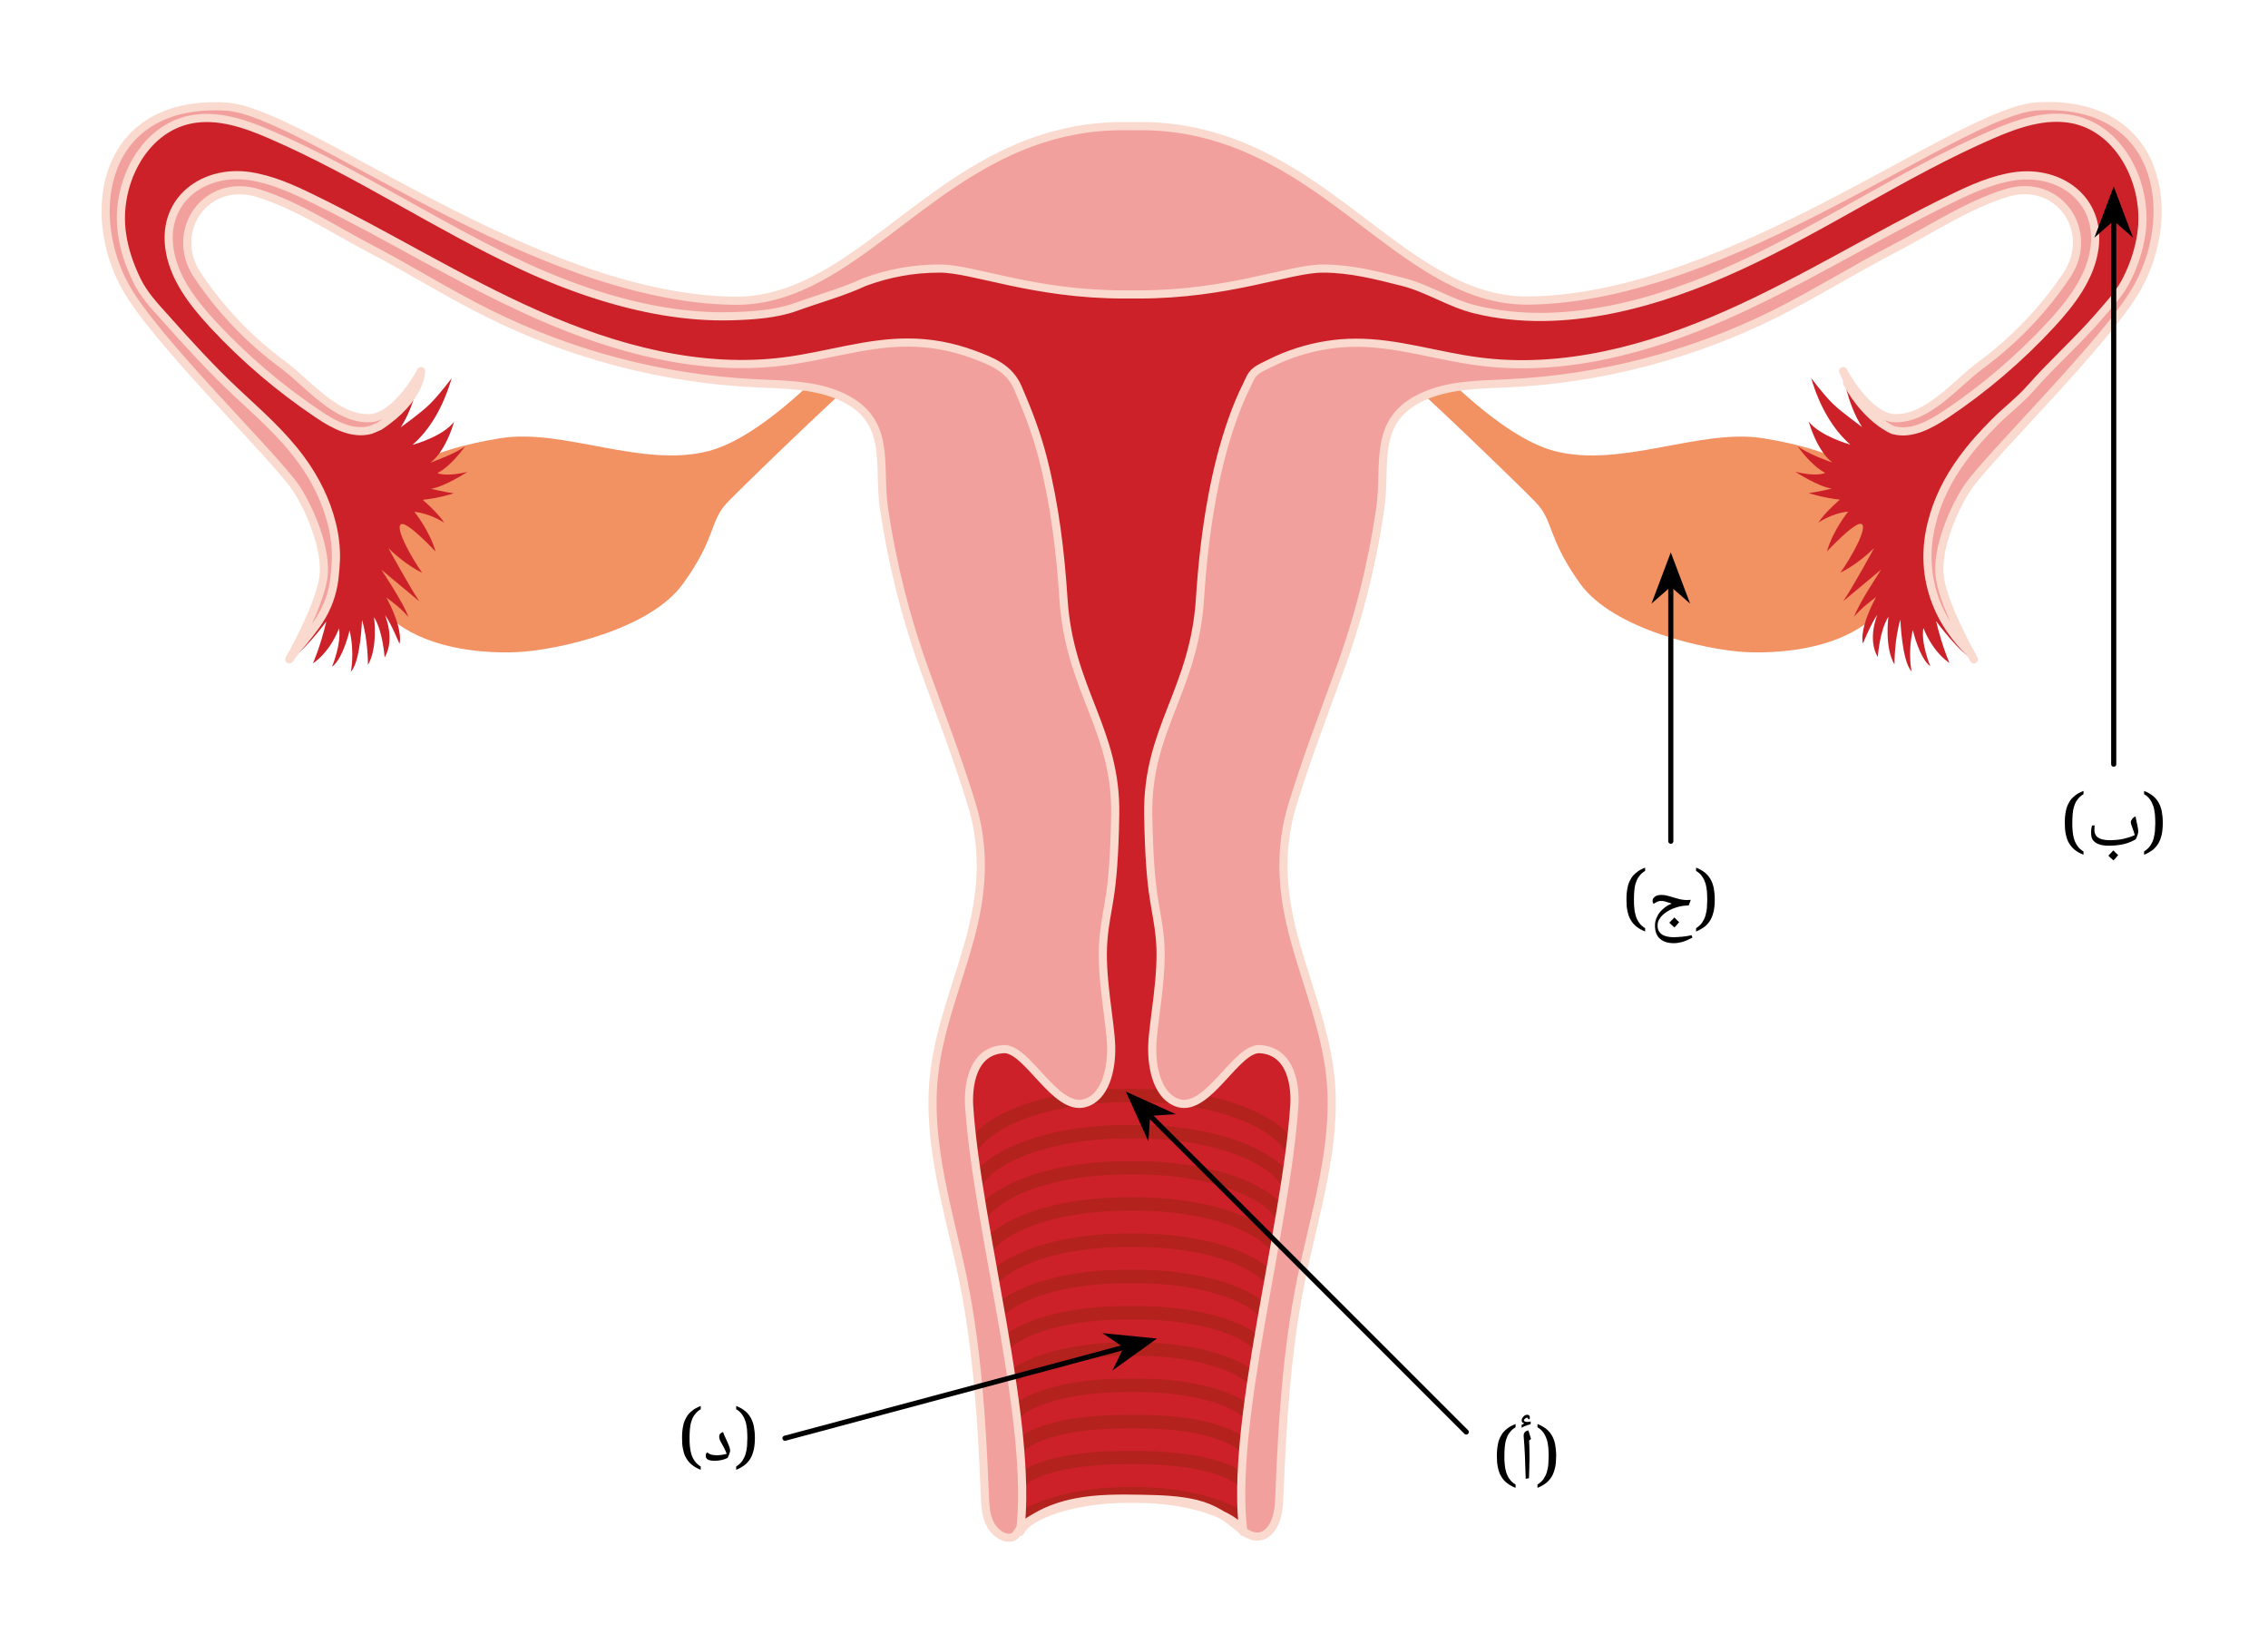 <svg width="469.093" height="339.973" viewBox="0 0 351.82 254.98" class="displayed_equation" xmlns="http://www.w3.org/2000/svg">
  <defs>
    <clipPath id="svg342142741623tikz_00004a">
      <path d="M 25 26 L 326 26 L 326 239.242 L 25 239.242 Z M 25 26" />
    </clipPath>
    <clipPath id="svg342142741623tikz_00004b">
      <path d="M 15.734 15.738 L 335.344 15.738 L 335.344 103 L 15.734 103 Z M 15.734 15.738" />
    </clipPath>
  </defs>
  <path d="M216.672 50.316C216.672 50.316 230.641 67.191 241.07 69.941 251.496 72.691 263.664 66.402 273.527 67.98 283.387 69.594 296.914 73.609 295.078 87.133 293.246 100.66 276.621 101.48 270.648 101.137 264.676 100.785 250.234 97.688 245.082 90.484 239.934 83.246 241.07 80.848 238.195 77.875 235.508 75.094 218.695 58.848 216.355 57.27zM134.723 57.27C132.387 58.848 115.57 75.094 112.887 77.875 110.008 80.848 111.18 83.277 105.996 90.484 100.844 97.723 86.371 100.82 80.43 101.137 74.457 101.48 57.832 100.66 56 87.133 54.164 73.609 67.691 69.594 77.555 67.98 87.414 66.371 99.582 72.691 110.008 69.941 120.438 67.191 134.406 50.316 134.406 50.316zM134.723 57.27" fill="#f29161" />
  <path d="M 64.941 58.312 C 63.836 60.492 62.637 62.703 60.898 64.441 C 59.16 66.184 56.758 67.414 54.324 67.223 L 52.617 89.41 C 52.078 91.875 50.941 94.148 49.551 96.234 C 48.258 98.133 46.77 99.871 45.254 101.609 C 46.328 99.617 49.457 93.707 50.121 89.852 C 50.91 85.176 47.75 78.379 45.824 75.566 C 42.379 70.574 23.984 52.719 19.465 44.5 C 13.082 32.996 15.832 15.426 35.047 16.5 C 47.055 17.195 82.641 46.207 113.863 46.617 C 118.668 46.68 122.969 45.227 127.141 42.984 C 140.887 35.559 152.992 19.312 174.605 19.566 L 174.797 19.566 C 175.051 19.566 175.305 19.566 175.523 19.566 C 175.746 19.566 175.996 19.566 176.25 19.566 L 176.441 19.566 C 198.09 19.312 210.16 35.559 223.941 42.984 C 228.113 45.262 232.441 46.68 237.215 46.617 C 268.438 46.207 304.023 17.164 316.035 16.5 C 335.246 15.426 337.996 32.965 331.613 44.5 C 327.062 52.719 308.703 70.574 305.258 75.566 C 303.328 78.379 300.168 85.176 300.957 89.852 C 301.59 93.582 304.562 99.301 305.73 101.418 C 304.277 99.742 302.824 98.035 301.59 96.203 C 300.199 94.117 299.062 91.844 298.523 89.379 L 296.785 67.191 C 294.32 67.352 291.953 66.117 290.215 64.379 C 288.477 62.641 287.309 60.461 286.199 58.281 L 286.262 58.246 C 287.777 60.84 290.75 64.664 293.754 64.789 C 298.969 65.043 303.391 59.355 307.281 56.512 C 312.461 52.688 316.98 47.945 320.555 42.605 C 325.07 35.809 319.258 27.34 311.105 29.898 C 305.004 31.797 299.441 35.559 293.816 38.465 C 287.559 41.719 281.586 45.449 275.266 48.609 C 262.434 54.992 248.273 58.691 233.961 59.387 C 229.344 59.609 224.539 59.574 220.398 61.566 C 212.723 65.234 214.996 72.059 214.02 78.789 C 212.754 87.355 210.668 95.793 207.695 103.914 C 205.168 110.867 202.547 117.664 200.395 124.742 C 198.215 131.855 198.785 138.68 200.742 145.789 C 202.703 152.902 205.578 159.855 206.305 167.219 C 207.316 177.742 203.84 188.141 201.723 198.504 C 199.512 209.441 198.816 220.66 198.375 231.816 C 198.309 233.457 198.215 235.133 197.426 236.555 C 196.32 238.516 193.98 239.242 192.812 237.125 C 191.516 234.816 189.746 233.332 187.152 232.383 C 184.785 231.531 182.254 231.277 179.758 231.152 C 174.387 230.867 168.762 231.184 163.703 233.176 C 161.777 233.934 159.691 234.816 158.426 236.621 C 157.797 237.535 157.797 238.422 156.434 238.484 C 155.297 238.547 154.129 237.504 153.59 236.586 C 152.77 235.164 152.703 233.492 152.645 231.848 C 152.199 220.691 151.504 209.504 149.293 198.535 C 147.176 188.172 143.699 177.805 144.711 167.25 C 145.438 159.887 148.312 152.934 150.273 145.824 C 152.23 138.711 152.801 131.887 150.621 124.773 C 148.473 117.727 145.848 110.898 143.32 103.949 C 140.379 95.824 138.266 87.387 137 78.824 C 136.02 72.09 138.297 65.266 130.613 61.598 C 126.441 59.609 121.672 59.641 117.059 59.418 C 102.742 58.691 88.582 55.027 75.75 48.641 C 69.43 45.512 63.457 41.75 57.199 38.496 C 51.574 35.559 45.98 31.828 39.914 29.934 C 31.758 27.402 25.945 35.84 30.465 42.637 C 34.035 48.008 38.555 52.719 43.738 56.543 C 47.625 59.418 52.047 65.105 57.262 64.82 C 60.266 64.664 63.27 60.809 64.785 58.215 Z M 64.941 58.312" fill="#f2a09d" />
  <path d="M291.824 88.336L285.945 93.234C287.398 91.086 290.625 85.207 290.719 85.016 288.098 87.578 285.664 88.746 285.504 88.809 287.273 86.281 289.738 81.855 288.789 81.289 287.875 80.719 283.418 85.523 283.418 85.523 284.305 82.266 286.703 79.359 286.703 79.359 284.176 79.582 282.059 81.066 282.059 81.066 283.133 79.422 285.41 77.496 285.41 77.496 282.883 77.242 280.574 76.484 280.574 76.484 281.902 76.324 284.145 75.789 284.145 75.789 281.934 75.441 278.488 73.164 278.488 73.164 281.84 74.02 283.133 73.355 283.133 73.355 280.891 72.156 278.961 69.371 278.836 69.184 280.258 70.352 284.02 71.68 284.238 71.742 283.703 71.332 283.23 70.797 282.816 70.227 281.363 68.203 280.637 65.578 280.574 65.391 282.344 67.637 286.738 68.867 287.02 68.961 284.367 66.621 282.25 63.086 280.953 58.629 280.953 58.629 282.883 61.25 284.398 62.703 285.602 63.871 288.664 66.086 288.855 66.242 286.516 62.672 285.789 57.52 285.789 57.52 285.914 57.773 286.043 58.027 286.199 58.281L286.137 58.312C287.242 60.492 288.41 62.703 290.148 64.41 291.887 66.148 294.289 67.383 296.723 67.223L298.465 89.41C299 91.875 300.137 94.148 301.527 96.234 302.762 98.07 304.215 99.773 305.668 101.449 305.953 101.988 306.141 102.273 306.141 102.273 304.09 101.449 300.328 96.332 300.328 96.332 301.34 100.504 302.414 102.84 302.414 102.84 299.602 100.914 298.367 97.406 298.367 97.406 297.957 99.711 299.348 103.156 299.441 103.348 297.734 102.113 296.723 97.723 296.723 97.723 295.902 101.293 296.535 104.137 296.535 104.137 295.016 102.59 294.797 96.109 294.797 96.109 293.848 99.176 293.879 103.062 293.879 103.062 292.332 100.469 292.898 95.922 292.934 95.668 291.539 97.879 291.289 101.926 291.289 101.926 289.645 99.113 291.16 95.539 291.227 95.352 290.371 96.457 288.98 99.809 288.98 99.809 288.789 98.984 288.949 97.941 289.234 96.867 289.836 94.719 291.035 92.602 291.035 92.602 288.539 94.434 287.715 95.539 287.621 95.668 288.285 93.645 291.73 88.492 291.824 88.336zM65.227 57.555C65.227 57.555 64.5 62.734 62.16 66.277 62.352 66.148 65.418 63.938 66.617 62.734 68.133 61.25 70.062 58.66 70.062 58.66 68.766 63.113 66.68 66.656 63.996 68.992 64.281 68.93 68.672 67.699 70.441 65.422 70.379 65.613 69.652 68.234 68.199 70.258 67.789 70.828 67.312 71.363 66.742 71.773 66.965 71.68 70.727 70.352 72.148 69.215 72.023 69.371 70.125 72.184 67.852 73.387 67.852 73.387 69.145 74.02 72.496 73.195 72.496 73.195 69.051 75.473 66.84 75.82 66.84 75.82 69.082 76.355 70.41 76.516 70.41 76.516 68.102 77.273 65.574 77.527 65.574 77.527 67.852 79.453 68.926 81.098 68.926 81.098 66.809 79.645 64.281 79.391 64.281 79.391 66.648 82.301 67.566 85.555 67.566 85.555 63.109 80.75 62.195 81.316 61.277 81.887 63.711 86.312 65.48 88.84 65.32 88.777 62.891 87.609 60.266 85.047 60.359 85.238 63.586 91.117 65.039 93.266L59.16 88.367C59.254 88.523 62.699 93.676 63.363 95.73 63.27 95.605 62.445 94.496 59.918 92.664 59.918 92.664 61.117 94.781 61.719 96.93 62.004 97.977 62.16 99.051 61.973 99.871 61.973 99.871 60.582 96.52 59.727 95.414 59.793 95.605 61.309 99.176 59.664 101.988 59.664 101.988 59.414 97.941 58.023 95.73 58.051 95.984 58.621 100.535 57.074 103.125 57.074 103.125 57.105 99.238 56.156 96.172 56.156 96.172 55.938 102.652 54.418 104.199 54.418 104.199 55.051 101.355 54.23 97.785 54.23 97.785 53.219 102.176 51.512 103.41 51.574 103.223 52.996 99.773 52.586 97.469 52.586 97.469 51.355 100.977 48.539 102.902 48.539 102.902 49.613 100.566 50.625 96.395 50.625 96.395 46.867 101.48 44.812 102.336 44.812 102.336 44.938 102.082 45.191 101.672 46.707 99.934 48.191 98.195 49.488 96.301 50.879 94.215 52.016 91.938 52.555 89.473L54.262 67.285C56.727 67.445 59.098 66.211 60.836 64.477 62.574 62.734 63.773 60.555 64.879 58.344L64.785 58.281C64.973 57.996 65.102 57.773 65.227 57.555zM65.227 57.555" fill="#cc2128" />
  <path d="M 332.152 36.285 C 331.805 38.684 331.047 41.023 329.973 43.203 C 328.895 45.387 327.223 47.188 325.641 49.051 C 322.262 52.973 318.371 56.414 314.961 60.27 C 313.316 62.137 311.262 63.684 309.492 65.453 C 307.66 67.285 305.922 69.184 304.402 71.27 C 302.191 74.27 300.484 77.684 299.602 81.289 C 299.156 83.059 298.938 84.891 298.969 86.723 C 299 88.715 299.285 90.609 299.602 92.602 C 299.633 92.887 299.633 93.266 299.379 93.391 C 299.062 93.551 298.746 93.141 298.59 92.824 C 298.145 91.781 297.672 90.703 297.23 89.664 C 296.785 90.703 296.027 91.59 295.051 92.191 C 294.984 90.012 294.953 87.797 294.891 85.617 C 294.574 85.871 294.227 86.09 293.848 86.188 C 293.469 86.281 292.996 86.152 292.805 85.809 C 292.648 85.523 292.711 85.176 292.742 84.859 C 292.898 83.941 293.059 83.059 293.215 82.141 C 293.281 81.855 293.312 81.508 293.059 81.316 C 292.742 81.066 292.27 81.383 291.984 81.668 C 291.699 81.949 291.227 82.266 290.91 81.984 C 291.066 81.254 291.191 80.527 291.258 79.77 C 291.289 79.453 291.289 79.141 291.098 78.887 C 290.75 78.508 290.117 78.695 289.711 79.012 C 289.297 79.297 288.789 79.676 288.316 79.52 C 288.602 78.445 288.855 77.367 289.141 76.293 C 288.285 76.262 287.465 76.199 286.609 76.137 C 286.359 76.105 286.043 76.074 285.883 75.883 C 285.633 75.566 285.852 75.094 286.199 74.902 C 286.547 74.715 286.957 74.715 287.371 74.684 C 287.777 74.617 288.191 74.461 288.383 74.113 C 288.633 73.547 288.062 72.945 287.527 72.598 C 286.988 72.246 286.359 71.742 286.516 71.145 C 287.777 71.207 289.043 71.109 290.309 70.891 C 290.562 70.859 290.879 70.766 291.004 70.512 C 291.191 70.16 290.848 69.723 290.465 69.562 C 290.09 69.406 289.676 69.438 289.297 69.246 C 288.918 69.09 288.664 68.582 288.949 68.266 C 289.105 68.078 289.391 68.078 289.645 68.078 L 294.07 68.234 C 293.562 67.949 293.312 67.285 293.531 66.75 C 296.344 67.508 299.223 65.961 301.652 64.316 C 307.598 60.336 313.094 55.656 317.961 50.41 C 321.188 46.934 324.188 43.016 324.82 38.402 C 325.832 30.848 319.383 26.297 312.398 27.309 C 308.984 27.816 305.793 29.234 302.695 30.754 C 290.879 36.504 279.656 43.555 267.617 48.863 C 255.574 54.172 242.336 57.742 229.312 56.035 C 222.898 55.184 216.641 53.098 210.191 53.129 C 207.16 53.129 204.125 53.637 201.25 54.551 C 199.797 55.027 198.375 55.594 196.98 56.289 C 196.191 56.699 195.34 57.016 194.645 57.586 C 193.918 58.184 193.727 58.91 193.316 59.734 C 192.465 61.441 191.734 63.18 191.105 64.98 C 189.746 68.773 188.766 72.723 188.008 76.672 C 186.996 82.016 186.43 87.418 186.047 92.824 C 185.133 107.047 177.801 113.02 178.02 126.324 C 178.242 139.629 179.379 140.262 179.852 145.758 C 180.328 151.258 178.777 158.305 178.652 162.098 C 178.59 164.531 179 167.188 180.137 168.988 C 180.77 169.969 181.625 170.727 182.73 171.043 C 184.09 171.422 185.383 170.852 186.68 169.84 C 189.809 167.406 192.746 162.508 195.34 162.668 C 200.395 162.953 200.84 168.734 200.68 171.453 C 200.586 173 200.43 174.613 200.238 176.289 C 200.113 177.332 199.984 178.406 199.828 179.48 C 199.73 180.145 199.637 180.84 199.543 181.535 C 199.383 182.512 199.258 183.523 199.07 184.535 C 198.973 185.23 198.848 185.957 198.723 186.688 C 198.562 187.633 198.406 188.551 198.246 189.496 C 198.121 190.258 197.992 191.016 197.836 191.773 C 197.676 192.66 197.52 193.543 197.363 194.43 C 197.203 195.25 197.078 196.039 196.918 196.863 C 196.762 197.715 196.602 198.535 196.477 199.391 C 196.32 200.242 196.16 201.098 196.004 201.98 C 195.844 202.805 195.719 203.594 195.562 204.414 C 195.402 205.301 195.246 206.219 195.086 207.102 C 194.961 207.922 194.836 208.711 194.676 209.504 C 194.516 210.516 194.359 211.496 194.199 212.508 C 194.074 213.297 193.949 214.086 193.855 214.875 C 193.727 215.824 193.602 216.773 193.477 217.719 C 193.379 218.543 193.254 219.363 193.16 220.188 C 193.062 221.102 192.938 222.02 192.875 222.934 C 192.781 223.789 192.715 224.609 192.652 225.461 C 192.59 226.41 192.527 227.328 192.496 228.246 C 192.465 229.129 192.434 230.016 192.402 230.867 C 192.402 232.066 192.402 233.207 192.465 234.312 C 192.496 235.262 192.59 236.176 192.684 237.062 C 192.715 237.219 192.715 237.41 192.746 237.566 C 192.496 237.094 192.086 236.621 191.484 236.176 C 188.828 234.188 182.855 232.73 176.156 232.73 C 175.902 232.73 175.684 232.73 175.43 232.73 C 175.176 232.73 174.953 232.73 174.703 232.73 C 168.004 232.73 162.027 234.188 159.375 236.176 C 158.773 236.621 158.363 237.094 158.109 237.566 C 158.141 237.41 158.141 237.25 158.172 237.062 C 158.27 236.176 158.332 235.262 158.395 234.312 C 158.457 233.207 158.457 232.035 158.457 230.867 C 158.457 230.016 158.426 229.129 158.363 228.246 C 158.332 227.328 158.27 226.41 158.207 225.461 C 158.141 224.641 158.078 223.789 157.984 222.934 C 157.891 222.051 157.797 221.133 157.699 220.188 C 157.605 219.363 157.512 218.543 157.383 217.719 C 157.258 216.773 157.129 215.824 157.004 214.875 C 156.879 214.086 156.781 213.297 156.656 212.508 C 156.5 211.527 156.34 210.516 156.184 209.504 C 156.055 208.711 155.93 207.891 155.773 207.102 C 155.613 206.219 155.453 205.301 155.297 204.414 C 155.141 203.594 155.012 202.805 154.855 201.98 C 154.695 201.129 154.539 200.273 154.383 199.391 C 154.223 198.535 154.066 197.715 153.938 196.863 C 153.781 196.039 153.652 195.25 153.496 194.43 C 153.34 193.543 153.18 192.66 153.023 191.773 C 152.895 191.016 152.738 190.258 152.613 189.496 C 152.453 188.551 152.297 187.602 152.137 186.688 C 152.012 185.957 151.914 185.262 151.789 184.566 C 151.633 183.559 151.473 182.547 151.316 181.566 C 151.223 180.871 151.125 180.176 151.031 179.512 C 150.871 178.406 150.746 177.363 150.621 176.32 C 150.43 174.645 150.273 173.035 150.18 171.484 C 149.988 168.766 150.461 163.016 155.52 162.699 C 158.109 162.539 161.051 167.469 164.18 169.871 C 165.473 170.883 166.801 171.453 168.129 171.074 C 169.234 170.758 170.09 170 170.719 169.02 C 171.855 167.219 172.301 164.562 172.203 162.129 C 172.078 158.336 170.531 151.289 171.004 145.789 C 171.477 140.289 172.617 139.66 172.84 126.355 C 173.059 113.051 165.727 107.074 164.809 92.855 C 164.336 85.586 163.453 78.254 161.648 71.176 C 160.672 67.352 159.312 63.746 157.73 60.113 C 156.402 57.047 153.688 56.004 150.715 54.898 C 147.523 53.73 144.141 53.129 140.73 53.098 C 134.281 53.066 127.992 55.152 121.609 56.004 C 108.555 57.711 95.344 54.141 83.305 48.832 C 71.266 43.52 60.074 36.504 48.223 30.723 C 45.129 29.203 41.934 27.781 38.523 27.277 C 31.539 26.266 25.121 30.816 26.102 38.367 C 26.703 42.984 29.734 46.902 32.898 50.316 C 37.766 55.562 43.23 60.238 49.203 64.223 C 51.637 65.832 54.516 67.414 57.328 66.656 C 57.547 67.191 57.293 67.855 56.789 68.141 L 61.246 67.98 C 61.5 67.98 61.781 67.98 61.941 68.172 C 62.223 68.488 61.941 68.961 61.594 69.152 C 61.246 69.34 60.805 69.309 60.422 69.469 C 60.043 69.625 59.695 70.035 59.918 70.414 C 60.043 70.668 60.359 70.73 60.613 70.797 C 61.844 71.016 63.141 71.109 64.406 71.047 C 64.562 71.68 63.93 72.156 63.395 72.5 C 62.855 72.852 62.289 73.449 62.539 74.02 C 62.699 74.367 63.141 74.523 63.551 74.586 C 63.965 74.617 64.375 74.617 64.723 74.809 C 65.07 74.996 65.289 75.504 65.039 75.789 C 64.879 76.012 64.562 76.043 64.312 76.043 C 63.457 76.105 62.637 76.168 61.781 76.199 C 62.066 77.273 62.32 78.348 62.605 79.422 C 62.098 79.582 61.625 79.203 61.215 78.918 C 60.805 78.633 60.141 78.41 59.824 78.789 C 59.633 79.012 59.633 79.359 59.664 79.676 C 59.727 80.434 59.855 81.16 60.012 81.887 C 59.727 82.172 59.223 81.887 58.938 81.57 C 58.652 81.254 58.18 80.938 57.863 81.227 C 57.645 81.414 57.672 81.762 57.707 82.047 C 57.863 82.961 58.023 83.848 58.18 84.766 C 58.242 85.078 58.273 85.43 58.117 85.711 C 57.926 86.059 57.453 86.188 57.074 86.09 C 56.695 85.996 56.348 85.773 56.031 85.523 C 55.969 87.703 55.938 89.914 55.871 92.098 C 54.895 91.496 54.137 90.609 53.691 89.566 C 53.25 90.609 52.773 91.684 52.332 92.727 C 52.207 93.043 51.891 93.453 51.574 93.297 C 51.32 93.172 51.32 92.793 51.355 92.508 C 51.637 90.516 51.922 88.617 51.984 86.629 C 52.016 84.797 51.797 82.992 51.355 81.191 C 50.469 77.559 48.762 74.176 46.551 71.176 C 43.641 67.223 40.039 64.062 36.469 60.746 C 32.613 57.141 29.012 53.191 25.5 49.242 C 23.922 47.375 22.277 45.641 21.172 43.332 C 20.066 41.086 19.273 38.719 18.93 36.254 C 17.855 28.762 22.09 20.102 29.484 18.555 C 33.75 17.668 38.145 19.188 42.156 20.926 C 55.652 26.77 67.914 35.113 81.281 41.277 C 84.98 42.984 88.773 44.5 92.66 45.734 C 99.391 47.883 106.469 49.211 113.547 49.051 C 116.836 48.957 120.406 48.766 123.504 47.629 C 127.012 46.363 130.836 45.355 134.219 43.742 C 138.012 42.352 141.805 41.656 145.879 41.656 C 151.062 41.656 160.387 45.672 174.449 45.672 L 175.051 45.672 C 175.238 45.672 175.398 45.672 175.586 45.672 C 175.777 45.672 175.934 45.672 176.125 45.672 L 176.727 45.672 C 190.789 45.672 200.113 41.656 205.293 41.656 C 209.621 41.656 213.605 42.699 217.746 43.742 C 221.602 44.691 225.047 47.059 228.996 48.008 C 242.684 51.328 257.504 46.965 269.891 41.277 C 283.23 35.113 295.523 26.77 309.02 20.926 C 313.031 19.188 317.426 17.668 321.691 18.555 C 329.023 20.102 333.258 28.762 332.152 36.285 Z M 332.152 36.285" fill="#cc2128" />
  <path d="M192.781 237.062C192.465 236.777 192.086 236.461 191.578 236.145 188.828 234.438 183.234 232.73 176.25 232.73 175.996 232.73 175.777 232.73 175.555 232.73 175.305 232.73 175.082 232.73 174.828 232.73 167.844 232.73 162.25 234.438 159.5 236.145 159.027 236.461 158.617 236.746 158.301 237.031 158.395 236.145 158.457 235.23 158.52 234.281 162.062 232.133 168.352 230.648 174.828 230.648 175.082 230.648 175.305 230.648 175.555 230.648 175.777 230.648 176.031 230.648 176.25 230.648 182.73 230.648 189.02 232.133 192.559 234.281 192.621 235.262 192.684 236.176 192.781 237.062zM193 222.934C192.906 223.789 192.844 224.609 192.781 225.461 190.348 222.996 184.309 221.543 176.281 221.543 176.031 221.543 175.809 221.543 175.555 221.543 175.305 221.543 175.082 221.543 174.828 221.543 166.801 221.543 160.766 222.996 158.332 225.461 158.27 224.641 158.207 223.789 158.109 222.934 161.398 220.66 167.148 219.457 174.828 219.457 175.082 219.457 175.305 219.457 175.555 219.457 175.809 219.457 176.031 219.457 176.281 219.457 183.93 219.426 189.715 220.66 193 222.934zM193 222.934" fill="#b3221d" />
  <path d="M 193.602 217.719 C 193.508 218.543 193.379 219.363 193.285 220.188 C 191.137 218.004 185.289 215.918 176.281 215.918 C 176.031 215.918 175.777 215.918 175.523 215.918 C 175.27 215.918 175.02 215.918 174.766 215.918 C 165.758 215.918 159.91 218.004 157.762 220.188 C 157.668 219.363 157.574 218.543 157.445 217.719 C 160.859 215.289 167.18 213.832 174.766 213.832 C 175.02 213.832 175.27 213.832 175.523 213.832 C 175.777 213.832 176.031 213.832 176.281 213.832 C 183.867 213.832 190.188 215.289 193.602 217.719 Z M 193.602 217.719" fill="#b3221d" />
  <path d="M 194.328 212.508 C 194.199 213.297 194.074 214.086 193.98 214.875 C 191.484 212.441 185.102 210.293 176.281 210.293 C 176.031 210.293 175.777 210.293 175.523 210.293 C 175.27 210.293 175.02 210.293 174.766 210.293 C 165.949 210.293 159.598 212.473 157.066 214.875 C 156.941 214.086 156.848 213.297 156.719 212.508 C 160.387 209.883 167.148 208.207 174.766 208.207 C 175.02 208.207 175.27 208.207 175.523 208.207 C 175.777 208.207 176.031 208.207 176.281 208.207 C 183.898 208.207 190.695 209.883 194.328 212.508 Z M 194.328 212.508" fill="#b3221d" />
  <path d="M 195.215 207.102 C 195.086 207.922 194.961 208.711 194.805 209.504 C 192.336 206.977 185.699 204.668 176.281 204.668 C 176.031 204.668 175.777 204.668 175.523 204.668 C 175.27 204.668 175.02 204.668 174.766 204.668 C 165.348 204.668 158.711 206.977 156.246 209.504 C 156.117 208.711 155.992 207.891 155.836 207.102 C 159.5 204.32 166.516 202.582 174.734 202.582 C 174.984 202.582 175.238 202.582 175.492 202.582 C 175.746 202.582 175.996 202.582 176.25 202.582 C 184.531 202.582 191.547 204.32 195.215 207.102 Z M 195.215 207.102" fill="#b3221d" />
  <path d="M 196.098 201.98 C 195.941 202.805 195.812 203.594 195.656 204.414 C 193.098 201.57 185.953 199.043 176.281 199.043 C 176.031 199.043 175.777 199.043 175.492 199.043 C 175.238 199.043 174.984 199.043 174.703 199.043 C 165.062 199.043 157.891 201.57 155.328 204.414 C 155.172 203.594 155.047 202.805 154.887 201.98 C 158.68 198.945 166.105 196.957 174.672 196.957 C 174.922 196.957 175.176 196.957 175.461 196.957 C 175.715 196.957 175.965 196.957 176.25 196.957 C 184.879 196.957 192.305 198.945 196.098 201.98 Z M 196.098 201.98" fill="#b3221d" />
  <path d="M 197.016 196.863 C 196.855 197.715 196.699 198.535 196.57 199.391 C 194.137 196.293 186.617 193.418 176.348 193.418 C 176.094 193.418 175.809 193.418 175.555 193.418 C 175.305 193.418 175.02 193.418 174.766 193.418 C 164.492 193.418 156.941 196.262 154.539 199.391 C 154.383 198.535 154.223 197.715 154.098 196.863 C 157.891 193.543 165.727 191.332 174.797 191.332 C 175.051 191.332 175.336 191.332 175.586 191.332 C 175.84 191.332 176.125 191.332 176.379 191.332 C 185.383 191.332 193.223 193.543 197.016 196.863 Z M 197.016 196.863" fill="#b3221d" />
  <path d="M 197.93 191.773 C 197.773 192.66 197.613 193.543 197.457 194.43 C 195.215 191.016 187.281 187.793 176.348 187.793 C 176.062 187.793 175.809 187.793 175.555 187.793 C 175.27 187.793 175.02 187.793 174.766 187.793 C 163.828 187.793 155.898 191.016 153.652 194.43 C 153.496 193.543 153.34 192.66 153.18 191.773 C 157.004 188.141 165.223 185.707 174.766 185.707 C 175.051 185.707 175.305 185.707 175.555 185.707 C 175.809 185.707 176.094 185.707 176.348 185.707 C 185.891 185.738 194.105 188.141 197.93 191.773 Z M 197.93 191.773" fill="#b3221d" />
  <path d="M 198.785 186.688 C 198.625 187.633 198.469 188.551 198.309 189.496 C 196.285 185.77 187.945 182.168 176.348 182.168 C 176.062 182.168 175.809 182.168 175.523 182.168 C 175.238 182.168 174.984 182.168 174.703 182.168 C 163.102 182.168 154.762 185.77 152.738 189.496 C 152.578 188.551 152.422 187.602 152.262 186.688 C 156.09 182.734 164.684 180.113 174.703 180.113 C 174.984 180.113 175.238 180.113 175.523 180.113 C 175.809 180.113 176.062 180.113 176.348 180.113 C 186.363 180.113 194.992 182.734 198.785 186.688 Z M 198.785 186.688" fill="#b3221d" />
  <path d="M199.605 181.535C199.449 182.512 199.32 183.523 199.133 184.535 197.141 180.016 187.344 176.574 176.348 176.574 176.062 176.574 175.777 176.574 175.523 176.574 175.238 176.574 174.953 176.574 174.703 176.574 163.703 176.574 153.906 180.047 151.945 184.566 151.789 183.559 151.633 182.547 151.473 181.566 155.328 177.332 164.273 174.488 174.703 174.488 174.984 174.488 175.27 174.488 175.523 174.488 175.809 174.488 176.062 174.488 176.348 174.488 186.809 174.488 195.75 177.332 199.605 181.535zM192.59 228.211C192.559 229.098 192.527 229.98 192.496 230.836 190.82 228.906 185.414 227.105 176.25 227.105 175.996 227.105 175.777 227.105 175.523 227.105 175.27 227.105 175.051 227.105 174.797 227.105 165.633 227.105 160.195 228.906 158.555 230.836 158.555 229.98 158.52 229.098 158.457 228.211 161.555 226.191 167.34 225.051 174.797 225.051 175.051 225.051 175.27 225.051 175.523 225.051 175.777 225.051 175.996 225.051 176.25 225.051 183.711 225.051 189.492 226.223 192.59 228.211zM192.59 228.211" fill="#b3221d" />
  <path d="M 200.27 176.289 C 200.145 177.332 200.016 178.406 199.859 179.48 C 197.965 174.676 187.785 170.949 176.348 170.949 C 176.062 170.949 175.777 170.949 175.492 170.949 C 175.207 170.949 174.922 170.949 174.641 170.949 C 163.199 170.949 153.055 174.676 151.125 179.48 C 150.969 178.375 150.844 177.332 150.715 176.289 C 153.273 173.379 158.172 171.074 164.273 169.871 C 165.57 170.883 166.895 171.453 168.223 171.074 C 169.328 170.758 170.184 170 170.816 169.02 C 172.047 168.926 173.344 168.895 174.641 168.895 C 174.922 168.895 175.207 168.895 175.492 168.895 C 175.777 168.895 176.062 168.895 176.348 168.895 C 177.641 168.895 178.906 168.926 180.172 169.02 C 180.801 170 181.656 170.758 182.762 171.074 C 184.121 171.453 185.414 170.883 186.711 169.871 C 192.844 171.074 197.711 173.379 200.27 176.289 Z M 200.27 176.289" fill="#b3221d" />
  <g clip-path="url(#svg342142741623tikz_00004a)">
    <path d="M 574.844 1882.925 C 546.719 1875.347 517.969 1890.855 493.633 1907.261 C 434.219 1947.105 379.219 1993.862 330.547 2046.323 C 298.945 2080.464 268.594 2119.644 262.617 2165.777 C 252.812 2241.323 316.953 2286.831 386.797 2276.714 C 420.938 2271.636 452.852 2257.456 483.828 2242.261 C 602.031 2184.761 714.219 2114.253 834.648 2061.167 C 955.039 2008.081 1087.148 1972.378 1217.656 1989.448 C 1281.836 1997.652 1344.375 2018.823 1408.867 2018.511 C 1443.008 2018.511 1476.797 2012.183 1508.711 2000.503 C 1538.75 1989.448 1565.625 1979.019 1578.906 1948.355 C 1594.688 1911.987 1608.281 1876.284 1618.086 1837.73 C 1636.094 1766.948 1644.922 1693.941 1649.688 1620.933 C 1658.867 1478.706 1732.188 1418.98 1729.961 1285.933 C 1727.734 1152.886 1716.055 1146.558 1711.602 1091.558 C 1706.875 1036.597 1722.383 966.128 1723.633 928.198 C 1724.883 890.269 1714.141 847.612 1682.891 838.745 C 1637.031 825.464 1593.438 924.722 1556.758 922.495 C 1506.211 919.644 1501.797 861.831 1503.359 834.644 C 1516.016 644.097 1603.555 340.972 1582.383 173.472 C 1595.312 200.347 1666.445 224.995 1748.281 224.995 C 1750.82 224.995 1753.047 224.995 1755.547 224.995 C 1758.086 224.995 1760.312 224.995 1762.812 224.995 C 1844.688 224.995 1915.781 200.347 1928.75 173.472 C 1907.266 340.972 1995.117 644.097 2007.773 834.644 C 2009.648 861.831 2004.922 919.331 1954.336 922.495 C 1917.695 924.722 1874.062 825.464 1828.242 838.745 C 1796.953 847.925 1786.211 890.269 1787.461 928.198 C 1788.75 966.128 1804.219 1036.597 1799.492 1091.558 C 1794.727 1146.558 1783.359 1152.886 1781.172 1285.933 C 1778.945 1418.98 1852.266 1478.706 1861.445 1620.933 C 1864.922 1674.995 1870.898 1729.019 1881.016 1782.417 C 1888.594 1822.261 1898.398 1861.441 1911.992 1899.683 C 1918.32 1917.691 1925.586 1935.073 1934.102 1952.144 C 1938.203 1960.347 1940.117 1967.652 1947.383 1973.628 C 1954.336 1979.331 1962.852 1982.495 1970.781 1986.597 C 1984.375 1993.55 1998.594 1999.253 2013.438 2003.98 C 2042.188 2013.159 2072.539 2018.198 2102.891 2018.198 C 2167.344 2018.511 2229.922 1997.339 2294.062 1989.136 C 2424.609 1972.066 2556.719 2007.769 2677.109 2060.855 C 2797.539 2113.941 2909.414 2184.448 3027.93 2241.948 C 3058.906 2257.105 3090.82 2271.323 3124.961 2276.402 C 3194.805 2286.519 3258.945 2241.011 3249.141 2165.464 C 3243.125 2119.331 3212.773 2080.152 3181.211 2046.011 C 3132.539 1993.55 3077.852 1946.753 3018.125 1906.948 C 2993.789 1890.855 2965.039 1875.034 2936.875 1882.612 C 2936.875 1882.612 2896.758 1898.081 2865.156 1955.933 C 2868.008 1956.245 2859.141 1974.253 2859.141 1974.253 C 2872.734 1948.98 2905.273 1902.847 2938.164 1901.245 C 2990.312 1898.745 3034.531 1955.62 3073.438 1984.058 C 3125.234 2022.3 3170.469 2069.722 3206.172 2123.12 C 3251.367 2191.05 3193.203 2275.777 3111.68 2250.152 C 3050.664 2231.206 2995.039 2193.589 2938.789 2164.527 C 2876.211 2131.988 2816.484 2094.683 2753.594 2063.081 C 2625.273 1999.253 2483.711 1962.261 2340.547 1955.308 C 2294.414 1953.081 2246.68 1953.394 2204.961 1933.511 C 2128.164 1896.831 2150.938 1828.589 2141.133 1761.245 C 2128.789 1675.62 2107.617 1591.245 2077.891 1510.034 C 2052.617 1440.464 2026.406 1372.222 2004.922 1301.753 C 1983.086 1230.62 1988.789 1162.378 2008.398 1091.284 C 2027.969 1019.839 2056.719 950.62 2064.023 876.987 C 2074.102 771.753 2039.375 667.769 2018.164 564.136 C 1996.055 454.761 1989.102 342.573 1984.688 231.011 C 1984.062 214.878 1983.086 197.847 1975.195 183.589 C 1962.578 161.167 1942.656 162.417 1924.961 177.613 C 1903.477 196.245 1883.555 210.152 1855.43 217.105 C 1828.242 223.745 1799.805 224.37 1771.68 224.995 C 1737.227 225.62 1702.148 225.972 1668.32 219.331 C 1647.773 215.23 1627.578 208.589 1609.258 198.159 C 1600.391 193.081 1589.336 187.066 1582.695 179.175 C 1576.68 172.222 1576.68 164.956 1565.625 164.644 C 1554.219 164.019 1542.539 174.448 1537.188 183.589 C 1528.945 197.847 1528.32 214.566 1527.695 231.011 C 1523.242 342.573 1516.328 454.448 1494.219 564.136 C 1473.008 667.769 1438.242 771.441 1448.359 876.987 C 1455.312 950.62 1484.414 1020.152 1503.984 1091.284 C 1523.594 1162.378 1529.297 1230.62 1507.461 1301.753 C 1485.977 1372.222 1459.727 1440.464 1434.453 1510.034 C 1405.078 1591.245 1383.906 1675.62 1371.25 1761.245 C 1361.445 1828.589 1384.219 1896.831 1307.422 1933.511 C 1265.703 1953.394 1217.969 1953.081 1171.836 1955.308 C 1028.672 1962.261 887.109 1999.253 758.789 2063.081 C 695.586 2094.37 635.859 2131.988 573.594 2164.527 C 517.344 2193.902 461.406 2231.206 400.703 2250.152 C 319.18 2275.464 261.016 2191.05 306.211 2123.12 C 341.914 2069.409 387.109 2022.3 438.945 1984.058 C 477.812 1955.308 522.07 1898.433 574.219 1901.245 C 607.07 1902.847 639.961 1948.98 653.203 1974.253 C 653.203 1974.253 654.18 1931.948 588.438 1888.628 C 584.023 1886.714 574.844 1882.925 574.844 1882.925 Z M 574.844 1882.925" transform="matrix(.1 0 0 -.1 0 254.98)" fill="none" stroke-width="12.641" stroke-linecap="round" stroke-linejoin="round" stroke="#fadace" stroke-miterlimit="10" />
  </g>
  <g clip-path="url(#svg342142741623tikz_00004b)">
    <path d="M 448.75 1527.066 C 448.75 1527.066 493.32 1604.839 501.211 1651.284 C 509.102 1698.042 477.5 1766.011 458.242 1794.136 C 423.789 1844.058 239.844 2022.612 194.648 2104.8 C 130.82 2219.839 158.32 2395.542 350.469 2384.488 C 470.547 2377.534 826.406 2087.417 1138.633 2083.316 C 1186.68 2082.652 1229.688 2097.183 1271.406 2119.644 C 1408.867 2193.902 1529.922 2356.363 1746.055 2354.136 L 1747.969 2354.136 C 1750.508 2354.136 1753.047 2354.136 1755.234 2354.136 C 1757.773 2354.136 1760.312 2354.136 1762.5 2354.136 L 1764.414 2354.136 C 1980.898 2356.675 2101.602 2194.214 2239.414 2119.956 C 2281.133 2097.183 2324.414 2083.003 2372.148 2083.628 C 2684.375 2087.73 3040.234 2378.159 3160.352 2384.8 C 3352.461 2395.542 3379.961 2220.152 3316.133 2104.8 C 3270.625 2022.612 3087.031 1844.058 3052.578 1794.136 C 3033.281 1766.011 3001.68 1698.042 3009.57 1651.284 C 3017.461 1604.839 3062.031 1527.066 3062.031 1527.066 C 3062.031 1527.066 3057.305 1535.308 3055.391 1537.808 C 3045 1547.925 3035.508 1559.292 3027.617 1570.386 C 3004.219 1603.237 2990.625 1642.417 2990 1682.573 C 2990 1682.886 2990 1682.886 2990 1683.198 C 2989.688 1701.519 2991.875 1719.566 2996.328 1737.534 C 3005.156 1773.902 3022.227 1807.73 3044.375 1837.73 C 3059.531 1858.589 3076.914 1877.573 3095.234 1895.894 C 3112.93 1913.589 3133.477 1929.058 3149.883 1947.73 C 3183.711 1986.284 3222.891 2020.737 3256.719 2059.917 C 3272.539 2078.238 3289.609 2096.245 3300.039 2118.394 C 3310.781 2140.191 3318.359 2163.589 3321.836 2187.573 C 3332.578 2262.495 3290.234 2349.097 3216.289 2364.566 C 3173.594 2373.433 3129.688 2358.238 3089.531 2340.855 C 2954.297 2282.105 2831.641 2198.355 2697.969 2137.027 C 2574.102 2079.839 2425.547 2036.519 2289.023 2069.722 C 2249.531 2079.214 2215.078 2102.573 2176.523 2112.378 C 2135.117 2122.808 2095.312 2133.238 2051.992 2133.238 C 2000.156 2133.238 1906.953 2093.081 1766.289 2093.081 L 1760.312 2093.081 C 1758.398 2093.081 1756.836 2093.081 1754.922 2093.081 C 1753.047 2093.081 1751.445 2093.081 1749.531 2093.081 L 1743.555 2093.081 C 1602.891 2093.081 1509.688 2133.238 1457.852 2133.238 C 1417.07 2133.238 1379.141 2126.284 1341.211 2112.378 C 1307.422 2096.558 1269.492 2086.441 1234.102 2073.511 C 1203.125 2062.456 1167.422 2060.23 1134.531 2059.292 C 1063.75 2057.378 992.969 2070.972 925.625 2092.456 C 886.758 2104.8 848.828 2119.956 811.875 2137.027 C 678.516 2198.667 555.547 2282.105 420.625 2340.542 C 381.445 2357.613 337.5 2373.12 294.844 2364.253 C 220.547 2348.784 178.203 2262.183 189.297 2186.948 C 192.734 2162.3 200.977 2138.628 211.719 2116.167 C 222.773 2093.081 239.219 2075.698 256.289 2056.753 C 291.367 2017.261 327.383 1977.769 365.938 1941.714 C 401.328 1908.55 437.695 1876.948 466.758 1837.417 C 488.867 1807.417 505.938 1773.277 514.805 1737.261 C 519.219 1719.566 521.445 1701.206 521.133 1682.886 C 520.781 1672.144 519.844 1661.714 518.594 1651.284 C 515.742 1628.198 507.539 1606.089 494.57 1586.48 C 486.68 1574.8 475.625 1560.269 460.742 1542.886 C 461.406 1543.823 448.75 1527.066 448.75 1527.066 Z M 448.75 1527.066" transform="matrix(.1 0 0 -.1 0 254.98)" fill="none" stroke-width="12.641" stroke-linecap="round" stroke-linejoin="round" stroke="#fadace" stroke-miterlimit="10" />
  </g>
  <path d="M 1781.797 821.323 L 2274.492 328.628" transform="matrix(.1 0 0 -.1 0 254.98)" fill="none" stroke-width="7.97" stroke-linecap="round" stroke-linejoin="round" stroke="#000" stroke-miterlimit="10" />
  <path d="M 175.445 170.113 L 177.855 175.441 L 178.035 172.703 L 180.773 172.523" />
  <path d="M 1754.453 848.667 L 1778.555 795.386 L 1780.352 822.769 L 1807.734 824.566 Z M 1754.453 848.667" transform="matrix(.1 0 0 -.1 0 254.98)" fill="none" stroke-width="7.97" stroke-linecap="round" stroke="#000" stroke-miterlimit="10" />
  <path d="M240.234 225.82C240.223 225.363 240.215 224.938 240.18 224.508 240.121 224.066 240.07 223.664 239.949 223.281 239.812 222.898 239.652 222.543 239.426 222.219 239.188 221.879 238.887 221.613 238.5 221.383L238.5 220.879C239.02 221.082 239.461 221.328 239.828 221.617 240.188 221.895 240.496 222.25 240.727 222.648 240.949 223.027 241.129 223.508 241.238 224.031 241.332 224.535 241.398 225.148 241.398 225.82 241.398 226.477 241.348 227.09 241.238 227.613 241.117 228.125 240.961 228.602 240.727 229 240.484 229.395 240.195 229.75 239.828 230.039 239.453 230.309 239.02 230.578 238.5 230.781L238.5 230.266C238.887 230.004 239.195 229.754 239.426 229.43 239.645 229.086 239.828 228.746 239.949 228.359 240.055 227.945 240.148 227.562 240.18 227.133 240.188 226.684 240.234 226.262 240.234 225.82M237.262 225.648L237.262 226.352C237.242 227.047 237.234 228.051 237.184 229.285L236.672 229.379C236.602 226.762 236.52 224.59 236.363 222.859L236.359 222.719C236.34 222.469 236.418 222.293 236.535 222.152 236.645 221.988 236.84 221.918 237.098 221.867 237.074 221.883 237.117 221.957 237.129 221.996 237.133 222.031 237.262 222.438 237.496 223.195L237.195 223.453 237.203 223.508C237.242 224.301 237.262 225.023 237.262 225.648zM236.867 221.32zM236.973 229.961zM237.035 220.102L237.039 220.059C237.027 220 237.027 219.992 237 219.961 236.973 219.902 236.938 219.914 236.898 219.914 236.75 219.902 236.676 219.957 236.582 220.043 236.461 220.105 236.418 220.223 236.371 220.336 236.465 220.469 236.668 220.562 236.906 220.562 237.039 220.535 237.223 220.539 237.457 220.488L237.434 220.914C237.113 220.984 236.871 221.078 236.672 221.16 236.449 221.215 236.266 221.34 236.051 221.457L236.023 221.023 236.469 220.773C236.172 220.695 236.055 220.578 236.055 220.324 236.039 220.098 236.145 219.914 236.32 219.727 236.492 219.523 236.688 219.445 236.883 219.445 237.148 219.422 237.32 219.586 237.32 219.859 237.312 219.934 237.297 220.059 237.242 220.16zM236.844 221.297zM236.734 219.172L236.734 219.172M233.367 225.82C233.344 226.25 233.383 226.699 233.418 227.133 233.445 227.547 233.527 227.973 233.648 228.359 233.75 228.719 233.941 229.102 234.172 229.43 234.379 229.738 234.715 230.035 235.102 230.266L235.102 230.781C234.582 230.578 234.137 230.328 233.77 230.039 233.379 229.73 233.105 229.402 232.871 229 232.613 228.594 232.465 228.137 232.359 227.613 232.234 227.078 232.199 226.492 232.199 225.82 232.199 225.133 232.254 224.551 232.359 224.031 232.445 223.492 232.637 223.051 232.871 222.648 233.078 222.227 233.402 221.906 233.77 221.617 234.113 221.316 234.582 221.082 235.102 220.879L235.102 221.383C234.715 221.613 234.402 221.891 234.172 222.219 233.914 222.531 233.766 222.898 233.648 223.281 233.512 223.664 233.453 224.074 233.418 224.508 233.379 224.93 233.367 225.375 233.367 225.82" />
  <path d="M 1217.695 318.98 L 1746.406 460.659" transform="matrix(.1 0 0 -.1 0 254.98)" fill="none" stroke-width="7.97" stroke-linecap="round" stroke-linejoin="round" stroke="#000" stroke-miterlimit="10" />
  <path d="M 178.379 207.914 L 172.551 207.332 L 174.836 208.863 L 173.621 211.328" />
  <path d="M 1783.789 470.659 L 1725.508 476.48 L 1748.359 461.167 L 1736.211 436.519 Z M 1783.789 470.659" transform="matrix(.1 0 0 -.1 0 254.98)" fill="none" stroke-width="7.986" stroke-linecap="round" stroke="#000" stroke-miterlimit="10" />
  <path d="M115.934 223.02C115.922 222.562 115.914 222.141 115.883 221.707 115.82 221.266 115.77 220.867 115.648 220.48 115.512 220.098 115.355 219.742 115.125 219.418 114.887 219.078 114.59 218.812 114.199 218.582L114.199 218.078C114.719 218.281 115.16 218.527 115.527 218.816 115.887 219.094 116.195 219.449 116.426 219.852 116.648 220.227 116.828 220.711 116.938 221.23 117.031 221.734 117.102 222.348 117.102 223.02 117.102 223.68 117.047 224.289 116.938 224.812 116.816 225.328 116.66 225.801 116.426 226.203 116.188 226.594 115.895 226.949 115.527 227.238 115.152 227.512 114.719 227.777 114.199 227.98L114.199 227.469C114.59 227.207 114.895 226.957 115.125 226.629 115.348 226.285 115.527 225.945 115.648 225.559 115.754 225.148 115.848 224.766 115.883 224.332 115.891 223.883 115.934 223.461 115.934 223.02M110.852 226.578C110.379 226.578 110.055 226.52 109.824 226.395 109.59 226.266 109.484 226.094 109.484 225.867 109.453 225.598 109.547 225.43 109.68 225.277 109.84 225.398 110.078 225.543 110.316 225.617 110.551 225.68 110.852 225.727 111.207 225.727 111.699 225.711 112.211 225.648 112.727 225.496 112.602 225.16 112.453 224.82 112.262 224.469L111.879 223.77C111.738 223.543 111.688 223.406 111.641 223.273 111.582 223.105 111.57 223 111.57 222.859 111.547 222.469 111.77 222.25 112.164 222.117 112.254 222.41 112.395 222.715 112.523 222.988 112.645 223.262 112.77 223.523 112.879 223.762 112.965 223.977 113.078 224.227 113.152 224.438 113.207 224.625 113.262 224.832 113.262 225.004 113.242 225.105 113.227 225.273 113.156 225.477 113.07 225.652 112.992 225.906 112.867 226.141 112.301 226.414 111.652 226.578 110.852 226.578zM111.551 221.57zM111.504 226.906zM111.504 227.16L111.504 227.16M106.965 223.02C106.945 223.449 106.984 223.898 107.016 224.332 107.047 224.746 107.129 225.172 107.246 225.559 107.352 225.918 107.539 226.301 107.773 226.629 107.98 226.938 108.312 227.234 108.699 227.469L108.699 227.98C108.18 227.777 107.738 227.531 107.371 227.238 106.98 226.93 106.703 226.602 106.469 226.203 106.215 225.793 106.066 225.34 105.961 224.812 105.832 224.277 105.801 223.691 105.801 223.02 105.801 222.336 105.852 221.75 105.961 221.23 106.047 220.691 106.238 220.25 106.469 219.852 106.68 219.426 107.004 219.105 107.371 218.816 107.715 218.516 108.18 218.281 108.699 218.078L108.699 218.582C108.312 218.812 108.004 219.094 107.773 219.418 107.516 219.73 107.367 220.098 107.246 220.48 107.113 220.867 107.051 221.273 107.016 221.707 106.977 222.129 106.965 222.578 106.965 223.02" />
  <path d="M 2591.797 1643.081 L 2591.797 1244.995" transform="matrix(.1 0 0 -.1 0 254.98)" fill="none" stroke-width="7.97" stroke-linecap="round" stroke-linejoin="round" stroke="#000" stroke-miterlimit="10" />
  <path d="M 259.18 86.809 L 257.117 92.277 L 259.18 90.473 L 261.242 92.277" />
  <path d="M 2591.797 1681.714 L 2571.172 1627.027 L 2591.797 1645.073 L 2612.422 1627.027 Z M 2591.797 1681.714" transform="matrix(.1 0 0 -.1 0 254.98)" fill="none" stroke-width="7.97" stroke-linecap="round" stroke="#000" stroke-miterlimit="10" />
  <path d="M264.836 139.52C264.824 139.062 264.816 138.641 264.781 138.207 264.719 137.766 264.668 137.367 264.547 136.98 264.414 136.598 264.254 136.242 264.023 135.918 263.789 135.578 263.488 135.312 263.102 135.082L263.102 134.578C263.617 134.781 264.062 135.027 264.43 135.316 264.785 135.594 265.094 135.949 265.328 136.352 265.551 136.727 265.73 137.211 265.84 137.73 265.934 138.234 266 138.848 266 139.52 266 140.18 265.945 140.789 265.84 141.312 265.715 141.828 265.559 142.301 265.328 142.703 265.086 143.098 264.797 143.449 264.43 143.738 264.051 144.012 263.617 144.277 263.102 144.48L263.102 143.969C263.488 143.707 263.797 143.453 264.023 143.129 264.246 142.785 264.43 142.445 264.547 142.059 264.652 141.648 264.746 141.266 264.781 140.832 264.789 140.383 264.836 139.961 264.836 139.52M257.754 139.75C257.383 139.727 257.078 139.84 256.789 140.023L256.523 140.184C256.473 140.141 256.441 140.082 256.41 140.004 256.375 139.918 256.359 139.84 256.359 139.75 256.34 139.445 256.484 139.242 256.738 139.07 256.977 138.871 257.316 138.812 257.719 138.812 258.031 138.805 258.352 138.855 258.664 138.938 258.953 139 259.285 139.109 259.598 139.203 259.879 139.293 260.23 139.391 260.551 139.473 260.855 139.523 261.203 139.598 261.551 139.598L261.727 139.598 262.281 139.574 261.965 140.434C261.723 140.449 261.535 140.48 261.34 140.48 260.859 140.516 260.367 140.629 259.828 140.82 259.281 140.996 258.82 141.246 258.41 141.531 258 141.801 257.688 142.133 257.465 142.477 257.219 142.793 257.129 143.184 257.129 143.551 257.117 144.117 257.336 144.594 257.754 144.902 258.156 145.207 258.812 145.371 259.664 145.371 260.562 145.34 261.5 145.27 262.402 145.059L262.531 145.438C261.973 145.723 261.473 145.957 261 146.094 260.527 146.223 260.074 146.297 259.637 146.297 258.699 146.289 257.992 146.059 257.484 145.59 256.949 145.117 256.727 144.441 256.727 143.551 256.719 143.059 256.84 142.621 257.07 142.164 257.277 141.68 257.617 141.301 258.023 140.953 258.422 140.578 258.859 140.34 259.324 140.16 259.27 140.113 259.082 140.078 258.738 139.969 258.383 139.828 258.164 139.797 258.051 139.777 257.914 139.727 257.836 139.75 257.754 139.75zM259.43 138.266zM256.301 146.016zM259.762 143.113zM259.473 146.844zM260.477 143.031C260.277 143.266 260.062 143.555 259.758 143.852 259.414 143.574 259.168 143.355 258.953 143.117 259.27 142.777 259.551 142.516 259.734 142.301 259.98 142.574 260.242 142.824 260.477 143.031zM259.73 143.117zM259.734 142.188zM259.758 143.961zM259.734 142.023L259.734 142.023M253.465 139.52C253.445 139.949 253.484 140.398 253.516 140.832 253.547 141.246 253.629 141.672 253.746 142.059 253.852 142.422 254.039 142.805 254.273 143.129 254.48 143.438 254.812 143.734 255.199 143.969L255.199 144.48C254.68 144.277 254.238 144.031 253.871 143.738 253.48 143.43 253.203 143.102 252.969 142.703 252.715 142.293 252.566 141.84 252.461 141.312 252.332 140.777 252.301 140.191 252.301 139.52 252.301 138.836 252.352 138.25 252.461 137.73 252.547 137.191 252.738 136.75 252.969 136.352 253.18 135.926 253.504 135.605 253.871 135.316 254.215 135.016 254.68 134.781 255.199 134.578L255.199 135.082C254.812 135.312 254.504 135.594 254.273 135.918 254.016 136.23 253.867 136.598 253.746 136.98 253.613 137.367 253.551 137.773 253.516 138.207 253.477 138.629 253.465 139.074 253.465 139.52" />
  <path d="M 3278.867 2210.659 L 3278.867 1364.487" transform="matrix(.1 0 0 -.1 0 254.98)" fill="none" stroke-width="7.97" stroke-linecap="round" stroke-linejoin="round" stroke="#000" stroke-miterlimit="10" />
  <path d="M 327.887 30.051 L 325.82 35.52 L 327.887 33.715 L 329.949 35.52" />
  <path d="M 3278.867 2249.292 L 3258.203 2194.605 L 3278.867 2212.652 L 3299.492 2194.605 Z M 3278.867 2249.292" transform="matrix(.1 0 0 -.1 0 254.98)" fill="none" stroke-width="7.97" stroke-linecap="round" stroke="#000" stroke-miterlimit="10" />
  <path d="M334.336 127.617C334.324 127.164 334.316 126.738 334.281 126.309 334.219 125.867 334.168 125.465 334.047 125.082 333.914 124.695 333.754 124.344 333.523 124.016 333.289 123.68 332.988 123.414 332.602 123.184L332.602 122.68C333.117 122.883 333.562 123.129 333.93 123.418 334.285 123.695 334.594 124.051 334.828 124.449 335.051 124.824 335.23 125.309 335.34 125.828 335.434 126.336 335.5 126.945 335.5 127.617 335.5 128.277 335.445 128.891 335.34 129.414 335.215 129.926 335.059 130.402 334.828 130.801 334.586 131.195 334.297 131.551 333.93 131.84 333.551 132.109 333.117 132.379 332.602 132.578L332.602 132.066C332.988 131.805 333.297 131.555 333.523 131.227 333.746 130.887 333.93 130.547 334.047 130.16 334.152 129.746 334.246 129.363 334.281 128.934 334.289 128.48 334.336 128.062 334.336 127.617M327.117 131.18C326.23 131.18 325.562 131.023 325.09 130.703 324.59 130.379 324.383 129.91 324.383 129.27 324.355 128.777 324.434 128.398 324.535 128.039L324.934 128.039C324.914 128.051 324.918 128.148 324.91 128.27 324.898 128.363 324.898 128.504 324.898 128.594 324.863 129.023 324.98 129.363 325.141 129.602 325.293 129.828 325.566 130.016 325.926 130.141 326.277 130.246 326.762 130.328 327.352 130.328 328.031 130.312 328.73 130.258 329.391 130.113 330.023 129.961 330.645 129.777 331.156 129.531 331.059 129.207 330.941 128.812 330.754 128.305 330.594 127.918 330.539 127.676 330.539 127.555 330.527 127.367 330.605 127.23 330.73 127.062 330.848 126.867 331.039 126.742 331.277 126.609 331.285 126.816 331.352 127.043 331.398 127.262 331.414 127.449 331.492 127.688 331.535 127.895 331.566 128.098 331.617 128.301 331.648 128.496 331.664 128.684 331.695 128.871 331.695 129.039 331.664 129.281 331.562 129.68 331.305 130.18 330.812 130.465 330.215 130.742 329.504 130.918 328.793 131.078 328 131.18 327.117 131.18zM327.691 126.719zM327.832 131.508zM327.832 131.762zM328.578 132.633C328.379 132.863 328.164 133.156 327.855 133.453 327.516 133.176 327.27 132.953 327.055 132.719 327.371 132.379 327.648 132.117 327.836 131.898 328.082 132.172 328.34 132.422 328.578 132.633zM327.828 132.719zM327.836 131.789zM327.855 133.562zM327.836 131.625L327.836 131.625M321.465 127.617C321.445 128.051 321.484 128.5 321.516 128.934 321.547 129.348 321.629 129.773 321.746 130.16 321.852 130.52 322.039 130.902 322.273 131.227 322.48 131.539 322.812 131.836 323.199 132.066L323.199 132.578C322.68 132.379 322.238 132.129 321.871 131.84 321.48 131.527 321.203 131.203 320.969 130.801 320.715 130.395 320.566 129.938 320.461 129.414 320.332 128.879 320.301 128.289 320.301 127.617 320.301 126.934 320.352 126.352 320.461 125.828 320.547 125.293 320.738 124.852 320.969 124.449 321.18 124.027 321.504 123.707 321.871 123.418 322.215 123.117 322.68 122.883 323.199 122.68L323.199 123.184C322.812 123.414 322.504 123.691 322.273 124.016 322.016 124.328 321.867 124.695 321.746 125.082 321.613 125.465 321.551 125.875 321.516 126.309 321.477 126.73 321.465 127.176 321.465 127.617" />
</svg>